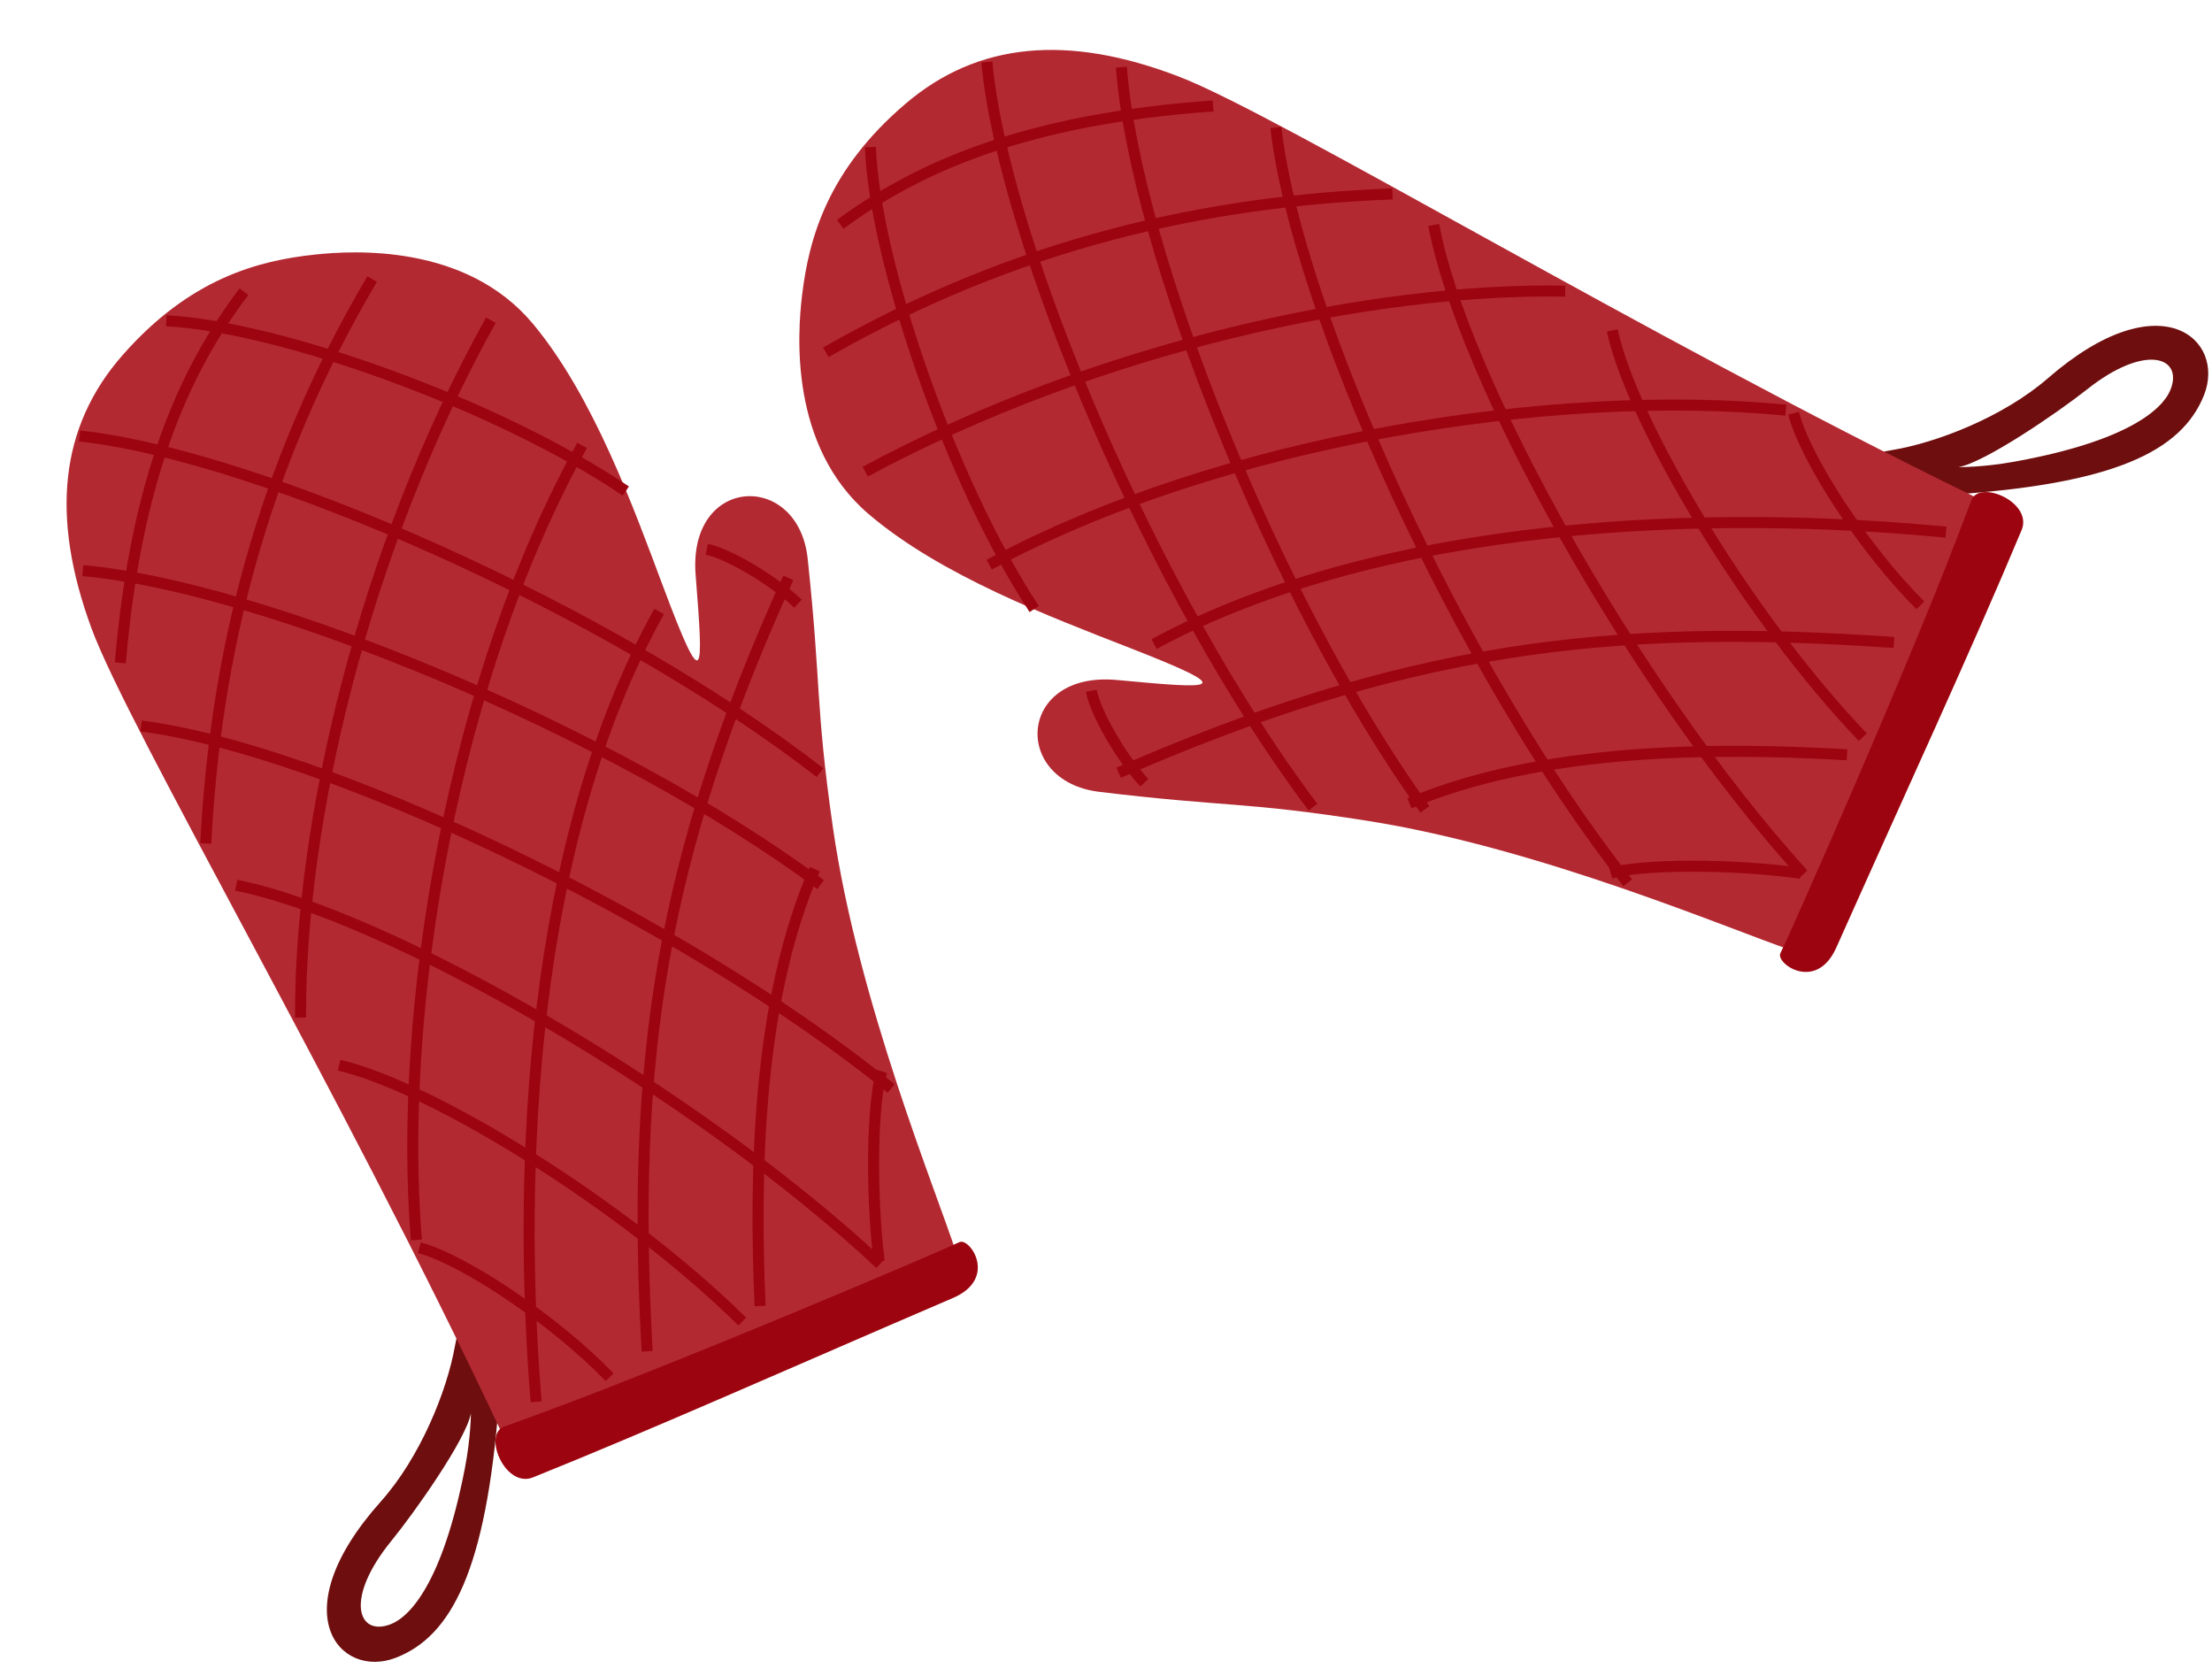<svg width="400" height="303" fill="none" xmlns="http://www.w3.org/2000/svg"><g filter="url(#a)"><path fill-rule="evenodd" clip-rule="evenodd" d="M82.262 244.417c-1.429 8.047-6.26 20.088-13.399 28.075-18.044 20.188-7.395 32.17 2.724 28.246 10.119-3.924 16.294-15.951 18.63-46.159 1.867-24.166-5.99-21.227-7.955-10.162Zm2.894 12.123c-.84 4.708-10.269 18.031-14.353 23.026-8.58 10.497-6.111 17.41-.16 15.115 3.55-1.369 9.406-7.644 13.398-28.075 1.112-5.688 1.115-10.066 1.115-10.066Z" fill="#6E0E0E"/><path d="M22.11 65.277c-11.267 12.866-13.018 29.105-5.563 49.339 6.697 18.177 45.331 84.105 73.912 144.89l82.491-31.871c-3.577-11.123-17.845-45.635-22.349-77.125-3.176-22.204-2.082-25.357-4.546-48.491-1.695-15.918-21.683-15.105-20.264 2.922 1.42 18.028 1.657 22.211-5.848 2.193-5.316-14.176-12.574-34.385-23.559-47.57C84.31 45.072 63.97 46.282 56.955 47.029c-10.21 1.088-22.604 4.27-34.846 18.25Z" fill="#B32932"/><path d="M96.39 268.125c-4.995 2.008-9.042-7.544-5.376-9.126 30.216-10.766 81.138-32.684 82.451-33.391 1.834-.988 7.105 6.543-1.142 10.084-28.284 12.142-53.946 23.596-75.932 32.433Z" fill="#9C050F"/><path d="M96.949 254.463c-3.45-41.959-1.049-101.065 22.245-142.906M117.024 245.335c-2.918-52.479 2.385-88.859 25.522-139.863M137.448 237.14c-1.052-24.169-.465-55.36 9.894-79.002M158.984 229.066c-1.579-12.758-1.227-28.91.47-34.352" stroke="#9C050F" stroke-width="2"/><path d="M110.236 250.013c-10.057-10.413-26.439-21.292-34.41-23.409M134.23 239.95c-21.149-20.856-55.875-42.378-72.915-46.352M159.16 229.534c-33.501-31.243-88.984-63.004-116.453-68.475M161.151 197.816c-38.32-31.105-103-61.421-135.648-65.55M148.395 160.947c-37.31-27.729-100.958-53.926-133.424-56.771M148.279 140.702c-37.633-29.276-101.49-57.397-133.892-60.867M113.169 89.787C90.159 74.217 50.501 60.052 30.071 59M144.301 110.154c-4.753-4.476-12.615-9.037-16.502-9.833" stroke="#9C050F" stroke-width="2"/><path d="M75.297 225.201c-3.45-41.96 6.677-101.826 29.97-143.667M54.35 184.998c-.175-34.644 11.122-84.269 34.416-126.11M37.207 153.51c1.757-33.766 9.834-67.766 30.084-102.058M21.759 120.855c2.869-33.65 11.648-52.961 22.356-67.12" stroke="#9C050F" stroke-width="2"/><path fill-rule="evenodd" clip-rule="evenodd" d="M342.063 82.393c8.066-1.315 20.174-5.976 28.261-13.002 20.44-17.758 32.27-6.94 28.204 3.122-4.066 10.063-16.179 16.067-46.417 17.977-24.19 1.527-21.14-6.288-10.048-8.097Zm12.081 3.065c4.72-.773 18.174-10.014 23.226-14.027 10.616-8.432 17.495-5.865 15.115.054-1.419 3.53-7.775 9.296-28.261 13-5.702 1.031-10.08.973-10.08.973Z" fill="#6E0E0E"/><path d="M163.788 19.722c13.023-11.084 29.286-12.606 49.412-4.866 18.081 6.952 83.458 46.511 143.835 75.946l-33.031 82.034c-11.071-3.734-45.379-18.487-76.802-23.434-22.157-3.489-25.326-2.439-48.422-5.229-15.893-1.919-14.799-21.894 3.207-20.221 18.006 1.674 22.185 1.97 2.275-5.817-14.1-5.515-34.205-13.057-47.233-24.226-14.322-12.278-12.825-32.599-11.979-39.602 1.231-10.193 4.588-22.542 18.738-34.585Z" fill="#B32932"/><path d="M365.569 96.855c2.078-4.967-7.416-9.148-9.05-5.505-11.19 30.062-33.823 80.669-34.549 81.972-1.014 1.82 6.442 7.197 10.099-.999 12.54-28.11 24.354-53.609 33.5-75.468Z" fill="#9C050F"/><path d="M351.9 97.22c-41.907-4.041-101.04-2.472-143.205 20.229M342.491 117.166c-52.433-3.658-88.884 1.132-140.209 23.548M334.009 137.472c-24.152-1.393-55.349-1.246-79.134 8.779M325.631 158.892c-12.734-1.759-28.889-1.635-34.355-.014" stroke="#9C050F" stroke-width="2"/><path d="M347.264 110.444c-10.271-10.202-20.917-26.736-22.922-34.736M336.863 134.293c-20.556-21.44-41.587-56.467-45.32-73.56M326.097 159.074c-30.768-33.938-61.744-89.863-66.827-117.406M294.354 160.618c-30.562-38.754-59.963-103.855-63.631-136.558M257.669 147.344c-27.2-37.697-52.498-101.709-54.885-134.211M237.427 146.942c-28.743-38.042-55.961-102.29-58.975-134.736M187.012 111.118C171.769 87.89 158.163 48.037 157.4 27.595M206.938 142.535c-4.408-4.816-8.858-12.742-9.598-16.639" stroke="#9C050F" stroke-width="2"/><path d="M322.946 75.159c-41.906-4.042-101.909 5.24-144.074 27.942M283.042 53.647c-34.638-.663-84.418 9.934-126.583 32.635M251.8 36.062c-33.788 1.281-67.898 8.879-102.472 28.643M219.365 20.155c-33.686 2.394-53.119 10.9-67.429 21.408" stroke="#9C050F" stroke-width="2"/></g><defs><filter id="a" x="12.04" y="2.026" width="387.285" height="303.453" filterUnits="userSpaceOnUse" color-interpolation-filters="sRGB"><feFlood flood-opacity="0" result="BackgroundImageFix"/><feBlend in="SourceGraphic" in2="BackgroundImageFix" result="shape"/><feColorMatrix in="SourceAlpha" values="0 0 0 0 0 0 0 0 0 0 0 0 0 0 0 0 0 0 127 0" result="hardAlpha"/><feOffset dy="-9"/><feGaussianBlur stdDeviation="4"/><feComposite in2="hardAlpha" operator="arithmetic" k2="-1" k3="1"/><feColorMatrix values="0 0 0 0 0.438 0 0 0 0 0.028 0 0 0 0 0.055 0 0 0 1 0"/><feBlend in2="shape" result="effect1_innerShadow_1906_9301"/><feColorMatrix in="SourceAlpha" values="0 0 0 0 0 0 0 0 0 0 0 0 0 0 0 0 0 0 127 0" result="hardAlpha"/><feOffset dy="8"/><feGaussianBlur stdDeviation="2"/><feComposite in2="hardAlpha" operator="arithmetic" k2="-1" k3="1"/><feColorMatrix values="0 0 0 0 1 0 0 0 0 0.893 0 0 0 0 0.893 0 0 0 0.41 0"/><feBlend in2="effect1_innerShadow_1906_9301" result="effect2_innerShadow_1906_9301"/></filter></defs></svg>